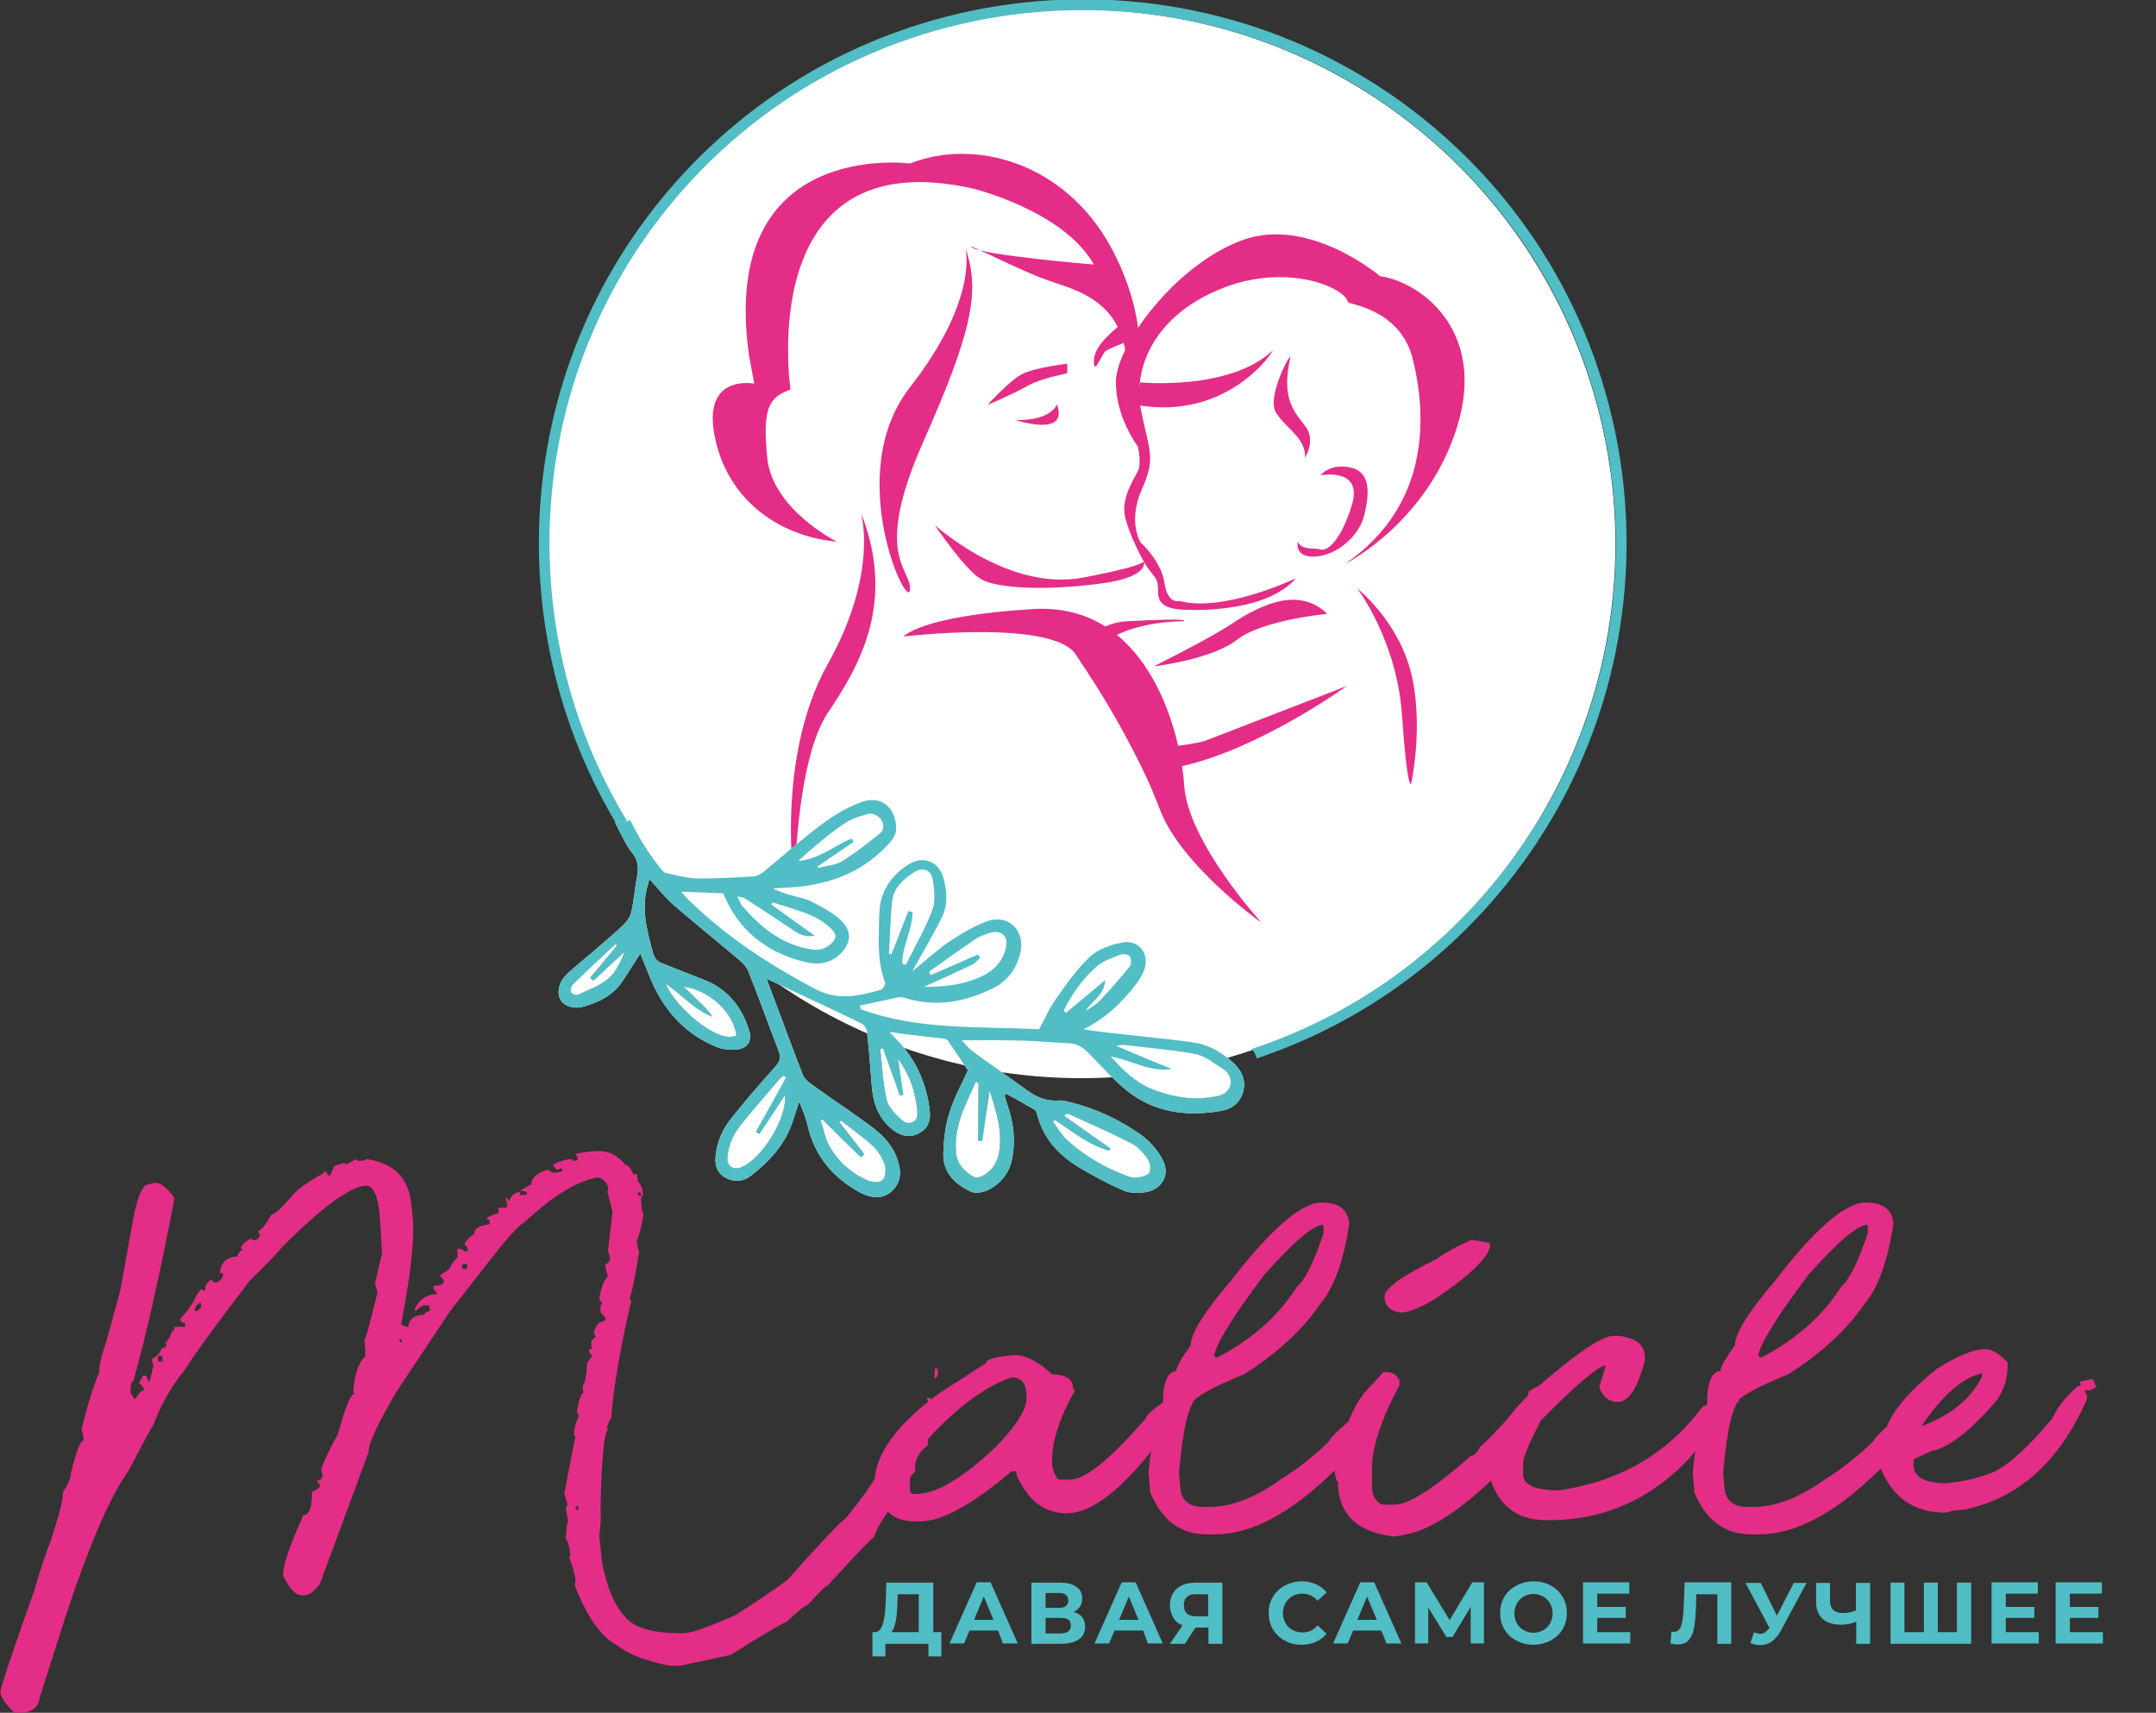 <?xml version="1.0" encoding="UTF-8"?> <svg xmlns="http://www.w3.org/2000/svg" width="666" height="529" viewBox="0 0 666 529" fill="none"><rect x="0" y="0" width="666" height="529" fill="#333333" stroke="none"/> <g clip-path="url(#clip0)"> <path d="M185.1 355.5C188.2 355.5 190.8 356.9 193.1 359.7C194 359.7 194.8 360.7 195.6 362.7H196.8L197 364.8C197.9 365.8 198.4 366.8 198.5 367.8L198.6 369L198 370.2L198.2 373.2C198.3 373.9 198.5 374.4 198.8 374.9C198.3 378.2 197.6 381.1 196.7 383.4V383.8L197.4 386.8C196.1 395 195.1 399.6 194.5 400.9L195 401.8C191.6 416.4 189.5 428.5 188.8 438C188.6 438 188.2 439 187.4 441L187.9 441.7C186.7 441.7 185.9 449.5 185.5 465.2C185.7 469.2 185.5 472.2 185.1 474.2L186 482.7C187.6 490.4 189.8 495.8 192.7 498.9C195.4 502.6 201.1 504.4 209.8 504.4H211.5C213.4 504.4 218.6 502.6 227.1 498.9C234.3 494.3 239.8 490.6 243.4 487.8C253.7 476.2 259.6 470 261.1 469.1C267 462 271.2 455.8 273.7 450.4C275 448.7 276.1 447.8 276.9 447.8L276.4 446.9L276.3 446.5C277 446.5 278.2 445.5 279.9 443.5H280.3V443.1C279.4 443.1 278.9 442.8 278.9 442.2L279.6 441.7H280.1C280.3 441.7 280.5 441.9 280.5 442.2C281 442.2 281.8 441.2 282.9 439.2L284 438.3H286.6L286.5 437.4C285.1 437.4 284.3 437 284.3 436.2L284.2 435.8H287.2C287.3 436.5 287.8 437.3 288.8 438.3C287.3 441.2 286.6 443.9 286.6 446.4C283.7 448.5 282.4 451.2 282.7 454.5C281.7 455.2 280.2 457.7 278.3 462.1C274.3 466.3 271.5 470.6 269.8 475C269.3 475 264.6 479.9 255.6 489.8C255.1 489.8 253 491.8 249.4 495.8C248.7 495.8 246.6 497.5 243 500.9C240.5 502 234.8 505.4 225.8 511.1L210 514.5H207C199.7 513.1 194.2 511 190.5 508.1C185.7 505.6 181.4 499.5 177.6 489.8L177.8 487.7C176.8 483.5 176.1 481.3 175.8 481.3C176 480.7 176.2 480.3 176.2 480.1C175.7 476.9 175.2 475.4 174.8 475.4C174.9 472.2 175.1 470.3 175.5 469.9L174.8 466C175 465.2 175.2 464.8 175.4 464.8L174.3 461.3L177.7 443.8V443.4H177.2C177.4 441.2 177.9 439.2 178.8 437.4L178.2 435.8C178.9 432.1 179.6 430.2 180.2 430.2L180 428.1C180.7 427.4 181.1 425 181.4 420.9L182.9 418.8L182 417.6L181.9 416.7H182.8L182.6 414.6C182.5 414.2 183 413.6 184.1 412.9L183.6 412.2L183.5 411.3C184.2 409.3 185 408.3 185.9 408.3C186.4 408 186.8 407.8 187 407.8V407L185.5 405.3V404.9C185.4 403.4 185.6 402.7 186.1 402.7L185.1 401.1C185.7 397.6 186.6 395.3 187.8 394.2C187.3 392.7 187 391.5 186.9 390.5C188.1 390.2 188.6 389.4 188.4 388.3L187.8 386.2L189.2 374.3C189.1 373.7 188.6 371.7 187.7 368.3L187.9 366.6C187.1 364.7 185.9 363.7 184.3 363.7C178 364.9 170.5 369.6 161.8 377.7C161.1 377.7 158.4 380.5 153.7 386.2L139 405L122.3 430.1C116.5 440.1 113.7 446.2 113.9 448.4L98.8 489.2C97.1 491.5 95.5 492.7 94.1 492.7H93.2C91.3 492.7 89.4 490.7 87.5 486.7V486.2C87.3 483.8 89.3 477.7 93.7 468C95.5 468 96.4 465.6 96.4 460.8C98 460 98.8 459.4 98.8 459.1V458.7L97.8 457.3C98.9 457.3 99.5 456.8 99.7 455.7L99.2 454C99.8 451.8 101.5 448.1 104.4 442.9C106.6 434.7 108.3 430.5 109.5 430.5C109.5 430.3 109.4 430.1 109.1 430.1C109.4 425.2 110.5 421.7 112.2 419.5C112.8 419.5 113 418.5 112.8 416.5L112.6 413.9C113.3 412.5 114.6 407.5 116.6 399.1C116.2 397.9 115.9 396.9 115.9 396.1L118 387.1C117.7 380.7 117.4 376.7 117.3 375.2C116.7 369.2 115.3 366.2 113.1 366.2C108.4 366.3 99.6 372.7 86.9 385.4C86.9 385.7 83.7 389.1 77.2 395.5C67.2 408.5 60.5 417.7 57 423.2C53.1 427.9 49.8 433.6 47.3 440.3C47.1 440.3 44.5 445 39.7 454.3C34.1 462 27.8 476.6 20.6 498.2L12.2 524.5C11.9 527.7 9.3 529.2 4.6 529.2C1.8 526.4 0.3 524.3 0.1 522.8C-1.62795e-05 521.7 3.5 511.2 10.6 491.2C12.5 484.6 14.3 479.4 15.8 475.5C18.4 467.4 19.6 462.6 19.4 461C21.1 458.2 22 456.2 21.9 455C23.5 448.3 24.8 444.9 25.9 444.8L25.3 441.8L25.2 441.4C26.7 435.1 28.5 429.1 30.7 423.6C30.5 422.1 31.3 418.7 33.1 413.4L37.2 398.4L40.4 380.6C42 370.7 43.8 365.8 45.8 365.8L47.9 365.3C49.7 365.3 51.7 366.9 53.9 370C49.8 391.7 45.6 410.6 41.2 426.6C40.6 426.6 40.3 427.8 40.3 430.3C41 431 41.3 431.6 41.3 432H41.8C42.9 430.3 43.8 429.4 44.5 429.4L44.4 428.7L42.9 427C43.6 426.1 44 425.4 44 424.9H45.2L45.8 426.6H46.2L47.4 421.9L46.8 419.8C48.6 418.8 49.7 417.7 49.9 416.4C51 416.4 51.5 415.9 51.4 415C51.2 415 51 414.9 50.9 414.6C51.6 414.6 52.3 413.5 53.1 411.2C53.7 411.2 53.9 410.7 53.8 409.8H57.2L57.1 408.6C56.3 408.6 55.8 408.3 55.7 407.7V407.3C57.9 405.1 59.6 402.6 60.9 399.7L62 398.3H62.4L63.4 398.8C63.2 397.4 63.8 396.2 65.1 395.3L66.5 396.2C67.6 395.9 68.4 395.2 68.9 394.1L68.8 393.2H67.9V392.8C68.5 389.6 70.3 388.1 73.4 388.1C73.3 387.4 73.8 386.7 74.9 386C74.8 385.8 74.7 385.6 74.4 385.6C74.6 384.4 75.7 383.4 77.5 382.6C78.1 382.9 78.5 383.1 78.7 383.1C79.5 382.9 80.1 382.3 80.3 381.4C80 380.8 79.8 380.4 79.7 380.2C80.6 380.1 82 378.4 83.9 375.1C84.8 375.1 86.9 373.2 90.1 369.5C91.8 367.3 95.2 364.9 100.1 362.3L100 361.9H100.9C101 362.7 101.3 363.1 101.9 363.1L103.3 360.1L106.2 359.2C106.5 359.2 106.7 359.4 106.7 359.7C108.6 358.9 109.6 358.3 109.6 358L110.5 358.5H111.7C112.4 358.5 112.9 358.3 113.3 358C121.7 359.2 126.3 363.9 127.1 372.1L127.5 375.8C128.1 382.5 126.9 393.6 123.9 409.1C124.9 409.6 125.6 409.8 126.1 409.8C126.5 407.3 128.1 406.1 130.8 406.1C131.6 405.3 132.3 404.9 132.8 404.9L132.7 404C132.7 403.4 132.4 403.1 131.8 403.1C130.6 403.1 129.6 403.7 128.6 404.8H128.2L128.1 404.3C129.6 401.2 131.9 399.7 135 399.7L134.9 399.2L133.9 398V397.1C136 397.1 137.1 396.7 137.1 395.9V395.4L136.1 394.2L136 393.8C138.2 392.5 139.2 391.6 139.2 391.2C139.1 390.9 139.9 389.9 141.4 388.2L141.2 385.7H142.4L143.8 386.6C144.4 386.6 144.6 386.3 144.5 385.7C144.2 384.9 143.8 384.5 143.5 384.5C143.4 383.7 144.5 382.5 146.6 381C146.4 379.5 148 378.5 151.3 378.1L151.2 376.7H150.5L150.4 376.3C150.4 376 151.6 375.4 154.1 374.6L153.9 373H156C156.6 373 156.8 372.7 156.7 372.1L156.1 370C156.7 370 157 370.4 157.1 371.2C157.9 369.2 159.1 368.2 160.6 368.2L160.7 369.1H161.9C162.5 369.1 162.8 368.8 162.8 368.2C162.3 368 161.6 367.8 160.6 367.8L164.2 365.7C164 364 165.6 362.5 168.9 361.3H169.3L170.7 362.2H171.6L173.7 361.8L173.6 360.9H173.1C172.6 361.1 172.2 361.3 172 361.3L171 360.1L170.9 359.7C173.2 358.5 175.2 358 176.8 358V358.5H177.7C178.3 358.5 178.5 358.2 178.4 357.6V357.1H178L177.9 356.4C180.9 355.7 183.3 355.5 185.1 355.5ZM48.8 418.8L48.9 420.5H50.3L50.1 418.8H48.8ZM60.1 404.4V404.9H60.6C61.7 404.4 62.2 403.9 62.1 403.5L62 402.3C61.3 402.4 60.6 403.1 60.1 404.4ZM123.3 413.7C123.4 414.3 123.7 414.6 124.2 414.6L124.1 413.7H123.3ZM142.7 391.1C142.8 391.7 143.1 392 143.6 392C144.2 392 144.4 391.7 144.3 391.1V390.4H143.4C142.9 390.5 142.6 390.7 142.7 391.1ZM177.7 465.2L177.8 465.7C178 466.2 178.3 466.4 178.7 466.4L178.6 465.2H177.7ZM197 368.2V368.6C197.2 369.2 197.5 369.5 198 369.5L197.9 368.3H197V368.2ZM273 455.5V455.9H273.9V455.5H273ZM286.3 431.7H286.8C287.3 431.8 287.6 432 287.7 432.4C287.8 433 287.5 433.3 287 433.3L286.5 432.4L286.3 431.7ZM288.3 434.2V435.1H287.6C287.6 434.5 287.8 434.2 288.3 434.2ZM288.8 422.7H289.7V423.1C289.9 424.6 289.5 425.5 288.7 425.7V424.8L288.8 422.7Z" fill="#E42D86"></path> <path d="M313.5 418.5C316.8 418.5 320.7 420.5 325 424.5C329.3 424.5 331.5 426 331.5 429C331.8 429 332 429.2 332 429.5C327.3 437.9 325 445.1 325 451V452.5C325.7 455.5 326.5 457 327.5 457H330.5C335.2 457 343 450.7 354 438C354 437.1 356.3 435.1 361 432C361.7 429.6 363 427.8 365 426.5H365.5C365.5 427.4 365.8 428.4 366.5 429.5C364.5 435.3 361.6 440.7 357.6 445.7C346.5 460.2 337.2 467.4 329.5 467.4C322.6 467.4 317.4 463.4 314 455.4V454.4H312.5C300.4 464.7 290.9 469.9 284.1 469.9H282.6C276.1 469.9 272 466.4 270.1 459.4V458.4C270.1 449.3 276.9 439.9 290.6 430L304.6 421C304.5 419.8 307.5 419 313.5 418.5ZM281.1 456.9V460.4C281.2 461.1 281.5 461.4 282.1 461.4H283.1C289.2 461.4 297.3 456.6 307.6 446.9C313.9 440.4 317.1 435.4 317.1 431.9V431.4C317.1 427.4 315.6 425.4 312.6 425.4C304.5 428.1 295.9 434.4 286.7 444.4C283.5 448.8 281.7 453 281.1 456.9Z" fill="#E42D86"></path> <path d="M408.3 371.4C413.6 371.4 416.4 373.6 416.8 377.9C415 389.8 411.9 398.1 407.7 402.9C402.5 410.6 394.7 417.8 384.4 424.4C373.4 428.9 368 432.1 368.2 433.9C366.5 436.8 365.2 443.8 364.2 454.9L364.6 459.4C364.9 463.4 367.3 465.4 371.6 465.4H373.6C380.5 465.4 387.9 462.5 395.8 456.8C401.1 453.5 406 449.6 410.5 445.2C411.1 443.8 414.9 440.2 422 434.5L426.9 427.5C428.3 428 429 428.5 429 429C426.7 438.2 420.9 446.8 411.7 454.7C398.6 467.5 386.4 473.9 375.3 473.9H372.8C364.7 473.9 358.9 469.6 355.3 460.9L354.8 454.9C355.5 446.1 357 439.8 359.4 435.9C359.1 432.2 359.3 429.1 360 426.9C360.7 424.6 361.9 423.5 363.4 423.5C363.3 422.3 364.8 419.7 367.8 415.5C367.9 411.8 372 405.1 380.3 395.5C392.7 379.4 402.1 371.4 408.3 371.4ZM375 418.8L376 419.3C386.7 413.7 395 406.4 400.7 397.3C403 395.5 405.8 390 408.9 380.8L408.8 378.3C405.7 378.3 399.6 383.5 390.5 393.8C380.9 406.5 375.8 414.8 375 418.8Z" fill="#E42D86"></path> <path d="M427.3 423.8H428.3C430.1 423.8 431.5 424.6 432.3 426.3V427.8C426.6 438.4 423.8 447.1 423.8 453.7V459.2C423.8 461.8 424.8 463.6 426.8 464.7H430.8C435.2 464.7 443 459.7 454.3 449.7C455.3 449.7 456.3 448.7 457.3 446.7C457.8 446.7 462.3 442 470.8 432.7C471.3 432.7 471.8 431.7 472.3 429.7C474.3 428.4 475.8 427.7 476.8 427.7H477.3C478 427.8 478.3 428.1 478.3 428.7C475.5 437.6 469.8 446.9 461.3 456.6C451.4 466.1 442.9 471.7 435.8 473.6L430.8 474.6C419.2 473.3 413.3 467.6 413.3 457.6C412.9 457.6 412.6 456.6 412.3 454.6C414.8 441.5 418.5 432.6 423.3 428.2L427.3 423.8ZM454.7 382.9C458.2 383.6 460 383.9 460.2 383.9V385.4C459 389.1 453.5 394.3 443.7 400.9C438.8 403.9 435.1 405.4 432.7 405.4C429.4 405 427.7 403.3 427.7 400.4C427.7 397.9 433 394.1 443.7 388.9C446.4 386.9 450.1 384.9 454.7 382.9Z" fill="#E42D86"></path> <path d="M498.3 412.6H500.2C505.4 413.3 508.1 415.4 508.1 419.1V420.2C505.9 428.8 503.1 433 499.7 433C497 433 495 431.4 494 428.3C495.2 424.6 495.9 422.4 495.9 421.7C493.1 422.4 486.4 428.1 475.9 438.8C472.3 445.9 470.5 450.2 470.5 451.8V455.4C470.5 458.6 474.2 460.3 481.7 460.3C500.6 457.5 515.3 448.8 526 434.4C527.1 434.4 530 432.1 534.9 427.5H536.5L537.2 432.9C536.5 432.9 534.2 435.8 530.3 441.6C529.5 441.6 526.5 444.7 521.3 451C509.6 463.1 495.8 469.2 479.9 469.5H477.5C468.4 469.5 462.5 464.8 459.9 455.3V453.8C459.9 445.9 464.6 437.7 473.9 429.3C486.7 418.1 494.8 412.6 498.3 412.6ZM533.5 432.3C533.5 432.4 533.5 432.4 533.4 432.4L534.5 430.7V430.9H534.6C534.4 430.9 534.1 431.4 533.5 432.3Z" fill="#E42D86"></path> <path d="M576.4 371.4C581.7 371.4 584.5 373.6 584.9 377.9C583.1 389.8 580 398.1 575.8 402.9C570.6 410.6 562.8 417.8 552.5 424.4C541.5 428.9 536.1 432.1 536.3 433.9C534.6 436.8 533.3 443.8 532.3 454.9L532.7 459.4C533 463.4 535.4 465.4 539.7 465.4H541.7C548.6 465.4 556 462.5 563.9 456.8C569.2 453.5 574.1 449.6 578.6 445.2C579.2 443.8 583 440.2 590.1 434.5L595 427.5C596.4 428 597.1 428.5 597.1 429C594.8 438.2 589 446.8 579.8 454.7C566.7 467.5 554.5 473.9 543.4 473.9H540.9C532.8 473.9 527 469.6 523.4 460.9L522.9 454.9C523.6 446.1 525.1 439.8 527.5 435.9C527.2 432.2 527.4 429.1 528.1 426.9C528.8 424.6 530 423.5 531.5 423.5C531.4 422.3 532.9 419.7 535.9 415.5C536 411.8 540.1 405.1 548.4 395.5C560.7 379.4 570.1 371.4 576.4 371.4ZM543.1 418.8L544.1 419.3C554.8 413.7 563.1 406.4 568.8 397.3C571.1 395.5 573.9 390 577 380.8L576.9 378.3C573.8 378.3 567.7 383.5 558.6 393.8C549 406.5 543.8 414.8 543.1 418.8Z" fill="#E42D86"></path> <path d="M613.3 416.7C615.4 416.7 617.7 418.1 620.2 420.9C620.2 425.5 619.1 429.3 616.8 432.5C608.6 442 602 447.2 596.7 448.1L591.1 450.7V452.4C591.1 456.2 594.5 458.1 601.2 458.1C605.8 457.7 610.3 456.7 614.9 455C619.4 453.4 625.8 447.8 633.9 438.2C635.5 434.7 638.1 431.3 641.9 428.1H643.8C643.8 429.3 644.1 430.2 644.7 431V432.1C636.1 451.6 623.4 463 606.4 466.3C604.7 466.3 602.9 466.6 601 467.2C590.7 467.2 583.8 462 580.3 451.7L579.7 444.2H581.8C582.8 438 588.2 430.9 598 423C604.3 418.9 609.4 416.7 613.3 416.7ZM592.6 440.8C602.2 437.5 608.8 432.2 612.3 425.1V424.6C612.2 424.3 612.3 424.1 612.5 424.1C606.4 425.3 600 430.9 593.3 440.8H592.6ZM646.4 425.9L647.6 428.4L645.6 429.4H642.6V426.7L646.4 425.9Z" fill="#E42D86"></path> <path d="M290.8 504.1V511.6H286.8V507.7H273.5V511.6H269.5V504.1H270.3C271.4 504.1 272.2 503.2 272.7 501.6C273.2 500 273.5 497.7 273.6 494.7L273.8 488.8H288.3V504.1H290.8ZM276.7 500.7C276.4 502.2 276 503.3 275.4 504.1H283.8V492.4H277.3L277.2 495.1C277.2 497.3 277 499.2 276.7 500.7Z" fill="#51BDC4"></path> <path d="M308.3 503.6H299.5L297.8 507.6H293.3L301.7 488.7H306L314.4 507.6H309.8L308.3 503.6ZM306.9 500.3L303.9 493.1L300.9 500.3H306.9Z" fill="#51BDC4"></path> <path d="M334.3 499.5C334.9 500.3 335.2 501.2 335.2 502.4C335.2 504.1 334.6 505.4 333.3 506.3C332 507.2 330.2 507.7 327.9 507.7H318.6V488.8H327.4C329.6 488.8 331.3 489.2 332.5 490.1C333.7 490.9 334.3 492.1 334.3 493.7C334.3 494.6 334.1 495.5 333.6 496.2C333.1 496.9 332.5 497.5 331.6 497.9C332.9 498.2 333.7 498.7 334.3 499.5ZM323 496.6H327.1C328.1 496.6 328.8 496.4 329.3 496C329.8 495.6 330 495 330 494.3C330 493.6 329.8 493 329.3 492.6C328.8 492.2 328.1 492 327.2 492H323V496.6ZM330.8 502C330.8 500.4 329.8 499.7 327.7 499.7H323V504.5H327.8C329.8 504.4 330.8 503.6 330.8 502Z" fill="#51BDC4"></path> <path d="M353.1 503.6H344.3L342.6 507.6H338.1L346.5 488.7H350.8L359.2 507.6H354.6L353.1 503.6ZM351.7 500.3L348.7 493.1L345.7 500.3H351.7Z" fill="#51BDC4"></path> <path d="M377.6 488.8V507.7H373.3V502.7H369.3L366 507.7H361.4L365.3 502C364 501.5 363 500.7 362.4 499.6C361.8 498.5 361.4 497.3 361.4 495.8C361.4 494.3 361.7 493.1 362.4 492C363.1 490.9 364 490.1 365.2 489.6C366.4 489 367.9 488.8 369.5 488.8H377.6ZM366.7 493.2C366 493.8 365.7 494.6 365.7 495.8C365.7 496.9 366 497.7 366.6 498.3C367.2 498.9 368.2 499.2 369.4 499.2H373.2V492.4H369.5C368.3 492.3 367.4 492.6 366.7 493.2Z" fill="#51BDC4"></path> <path d="M396.9 506.7C395.3 505.9 394.1 504.7 393.2 503.2C392.3 501.7 391.9 500 391.9 498.2C391.9 496.3 392.3 494.7 393.2 493.2C394.1 491.7 395.3 490.6 396.9 489.7C398.5 488.9 400.2 488.4 402.1 488.4C403.7 488.4 405.2 488.7 406.5 489.3C407.8 489.9 408.9 490.7 409.8 491.8L407 494.4C405.7 492.9 404.1 492.2 402.3 492.2C401.1 492.2 400.1 492.5 399.2 493C398.3 493.5 397.6 494.2 397.1 495.1C396.6 496 396.3 497.1 396.3 498.2C396.3 499.4 396.6 500.4 397.1 501.3C397.6 502.2 398.3 502.9 399.2 503.4C400.1 503.9 401.2 504.2 402.3 504.2C404.2 504.2 405.8 503.5 407 502L409.8 504.6C408.9 505.7 407.8 506.5 406.5 507.1C405.2 507.7 403.7 508 402.1 508C400.1 508 398.4 507.6 396.9 506.7Z" fill="#51BDC4"></path> <path d="M426.7 503.6H418L416.3 507.6H411.8L420.2 488.7H424.5L432.9 507.6H428.3L426.7 503.6ZM425.3 500.3L422.3 493.1L419.3 500.3H425.3Z" fill="#51BDC4"></path> <path d="M454.3 507.6V496.3L448.7 505.6H446.8L441.2 496.5V507.6H437.1V488.7H440.7L447.8 500.4L454.8 488.7H458.4V507.6H454.3Z" fill="#51BDC4"></path> <path d="M468.4 506.7C466.8 505.9 465.6 504.7 464.7 503.2C463.8 501.7 463.4 500.1 463.4 498.2C463.4 496.4 463.8 494.7 464.7 493.2C465.6 491.7 466.8 490.6 468.4 489.7C470 488.9 471.7 488.4 473.7 488.4C475.7 488.4 477.4 488.8 479 489.7C480.6 490.5 481.8 491.7 482.7 493.2C483.6 494.7 484 496.3 484 498.2C484 500.1 483.6 501.7 482.7 503.2C481.8 504.7 480.6 505.8 479 506.7C477.4 507.5 475.7 508 473.7 508C471.7 508 469.9 507.5 468.4 506.7ZM476.7 503.5C477.6 503 478.3 502.3 478.8 501.4C479.3 500.5 479.6 499.4 479.6 498.3C479.6 497.1 479.3 496.1 478.8 495.2C478.3 494.3 477.6 493.6 476.7 493.1C475.8 492.6 474.8 492.3 473.7 492.3C472.6 492.3 471.6 492.6 470.7 493.1C469.8 493.6 469.1 494.3 468.6 495.2C468.1 496.1 467.8 497.2 467.8 498.3C467.8 499.5 468.1 500.5 468.6 501.4C469.1 502.3 469.8 503 470.7 503.5C471.6 504 472.6 504.3 473.7 504.3C474.8 504.3 475.8 504 476.7 503.5Z" fill="#51BDC4"></path> <path d="M503.6 504.1V507.6H489V488.7H503.3V492.2H493.4V496.3H502.2V499.7H493.4V504.1H503.6Z" fill="#51BDC4"></path> <path d="M534.8 488.8V507.7H530.5V492.4H524L523.9 496.3C523.8 499 523.6 501.1 523.3 502.8C523 504.5 522.4 505.7 521.6 506.6C520.8 507.5 519.7 507.9 518.2 507.9C517.6 507.9 516.9 507.8 516 507.6L516.3 503.9C516.5 504 516.8 504 517.1 504C518.1 504 518.9 503.4 519.3 502.2C519.7 501 520 499 520.1 496.4L520.4 488.7H534.8V488.8Z" fill="#51BDC4"></path> <path d="M558.1 488.8L550.1 503.7C549.3 505.1 548.4 506.2 547.3 507C546.2 507.8 545 508.1 543.8 508.1C542.8 508.1 541.8 507.9 540.7 507.5L541.8 504.2C542.6 504.4 543.2 504.6 543.7 504.6C544.2 504.6 544.7 504.5 545.2 504.2C545.6 503.9 546 503.5 546.4 503L546.6 502.8L539.2 488.9H543.9L548.9 499L554.1 488.9H558.1V488.8Z" fill="#51BDC4"></path> <path d="M577.7 488.8V507.7H573.4V500.9C571.8 501.5 570.2 501.8 568.8 501.8C566.3 501.8 564.3 501.2 563 500C561.7 498.8 561 497 561 494.8V488.9H565.3V494.3C565.3 495.6 565.6 496.6 566.3 497.2C567 497.9 568 498.2 569.3 498.2C570.7 498.2 572.1 497.9 573.3 497.4V488.9H577.7V488.8Z" fill="#51BDC4"></path> <path d="M608.9 488.8V507.7H584V488.8H588.3V504.1H594.3V488.8H598.6V504.1H604.5V488.8H608.9Z" fill="#51BDC4"></path> <path d="M629.8 504.1V507.6H615.2V488.7H629.5V492.2H619.6V496.3H628.4V499.7H619.6V504.1H629.8Z" fill="#51BDC4"></path> <path d="M649.6 504.1V507.6H635V488.7H649.3V492.2H639.4V496.3H648.2V499.7H639.4V504.1H649.6Z" fill="#51BDC4"></path> <circle cx="334" cy="168" r="165" fill="white"></circle> <path d="M415.6 174.1C415.6 174.1 441.1 161.4 450.2 131.5C459.3 101.6 438.3 86.9 426.3 85.3C426.3 85.3 404.4 66.6 383.7 74.2C363 81.8 344.7 106.8 344.7 118C344.7 129.1 351.5 137.9 351.5 137.9C351.5 137.9 352.7 143.1 351.5 145.5C350.3 147.9 346.3 153.9 347.5 159.4C348.7 165 353.1 173.5 354.9 175.9C356.7 178.3 357.7 178.7 357.7 181.9C357.7 185.1 358.1 187.9 365.3 188.3C372.5 188.7 392 188.3 400.3 178.6C400.3 178.6 378 189.3 364.3 185.6C364.3 185.6 360.7 186.8 359.7 180C358.7 173.2 352.3 167.5 352.3 167.5C352.3 167.5 348.3 161.1 352.7 151.2C357.1 141.3 355.1 139.7 352.5 126.9C349.9 114.1 356.1 98.1 376.4 89.5C396.7 80.9 415.2 88.5 416.4 93.3C416.6 94.1 432.7 95.3 436.5 111.2C440.3 126.9 442.7 155.4 415.6 174.1Z" fill="#E42D86"></path> <path d="M398.6 110.4C399.1 108.1 390.9 122.7 394.3 127.7C397.7 132.7 403.5 135.5 403.1 141.4C403.1 141.4 406.7 136 403.1 131.5C399.5 126.9 395.8 122.7 398.6 110.4Z" fill="#E42D86"></path> <path d="M393.1 108.3C394.2 107.2 380 130.4 350.7 125L352.2 118.1C352.2 118.1 379.7 120.8 393.1 108.3Z" fill="#E42D86"></path> <path d="M298.2 76.6C298.2 76.6 302.6 92.1 281.1 119.6C259.6 147.1 281.8 192 281.1 181.3C280.7 175.3 270.1 170.6 285.1 136.7C300.1 102.8 303 90.1 298.2 76.6Z" fill="#E42D86"></path> <path d="M258.5 167.3C258.5 167.3 238.6 157.4 237 141.4C235.4 125.4 237.8 122.7 244.2 120.3C244.2 120.3 232.5 43.1 300.4 58.2C300.4 58.2 328.5 65 337.9 81.7C337.9 81.7 304.1 78.9 300.4 76.5C296.7 74.1 313.8 82.9 322.1 86C330.5 89.2 344.5 91.4 347.6 108.1C350.7 124.8 357.5 102.7 343.2 76.4C328.9 50.1 301 42.6 281.1 50.5C281.1 50.5 221.8 42.5 231.4 109.9L233 118.5C233 118.5 217.1 115.3 220.7 134.4C224.3 153.5 239.6 165.5 258.5 167.3Z" fill="#E42D86"></path> <path d="M266 158.5C265.6 157.4 272 176 255.7 205.1C239.4 234.2 245.4 273.9 245.4 273.9C245.4 273.9 245.8 234.9 255.7 220.2C265.6 205.5 276.8 186 266 158.5Z" fill="#E42D86"></path> <path d="M389.7 285C388.9 284.5 364.6 266.9 358.3 250C356.8 246.1 355.1 242 353.1 237.9C351.8 235.2 350.4 232.4 349 229.8C344.4 221 339.3 212.7 335 206.2C334.1 204.8 333.2 203.5 332.4 202.2C332.3 202.1 332.2 202 332.1 201.8C323.8 191.2 279.1 196.6 279.1 196.6C279.1 196.6 284.3 190.2 319.3 188.1C328.1 187.6 335.4 189.7 341.3 193.4C342.6 194.2 343.8 195 344.9 196C355.5 204.6 361.2 218.5 363.9 230.2C364.4 232.4 364.8 234.5 365.1 236.5C365.5 238.8 365.7 240.9 365.8 242.7C367.1 260.1 389.1 284.3 389.7 285Z" fill="#E42D86"></path> <path d="M288.7 162.1C288.7 162.1 311.3 182.8 334.5 178.4C357.7 174 353.2 172.8 353.2 172.8C353.2 172.8 356.4 178.2 339.5 180.3C322.6 182.5 307.9 181.7 303.1 178.9C298.2 176.2 288.7 162.1 288.7 162.1Z" fill="#E42D86"></path> <path d="M407.9 146.8C407.9 146.8 421.2 144.2 417.6 156C414 167.7 409.6 170.4 407.9 169.7C406.1 169.1 402.1 170.1 400.9 167.3C400.9 167.3 399.7 172.3 406.3 171.9C412.9 171.5 419.8 165.7 421.4 159.2C423 152.7 423.6 145.8 417.2 144.4C410.8 143 407.9 146.8 407.9 146.8Z" fill="#E42D86"></path> <path d="M410 189.6C410 189.6 390.1 191.4 382.1 197.6C374.1 203.8 356.4 205.8 356.4 205.8C356.4 205.8 372.5 197.8 379.5 193.3C386.6 188.6 400.3 180 410 189.6Z" fill="#E42D86"></path> <path d="M419.2 181.7C419.2 181.7 431.5 197.6 433.1 221C434.7 244.5 435.9 242.1 435.9 242.1C435.9 242.1 439.9 224.2 435.9 207.9C431.9 191.6 419.2 181.7 419.2 181.7Z" fill="#E42D86"></path> <path d="M345 196.1C340.6 198.2 336.8 201.4 335.1 206.3C334.2 204.9 333.3 203.6 332.5 202.3C332.4 202.2 332.3 202.1 332.2 201.9C334.4 198.3 337.5 195.2 341.4 193.5C343.4 192.6 345.6 192 348 191.9C369.5 190.7 365.5 191.9 365.5 191.9C365.5 191.9 354 191.7 345 196.1Z" fill="#E42D86"></path> <path d="M416 211.9C416 211.9 389.1 231.3 365.2 236.6C361.1 237.5 357 238 353.2 237.9C351.9 235.2 350.5 232.4 349.1 229.8C354.2 231 359.7 230.8 364 230.3C368.7 229.8 372 228.9 372 228.9L416 211.9Z" fill="#E42D86"></path> <path d="M329.7 115.2C329.1 115.6 321.9 116.6 317 119.4C312 122.2 305.1 125 305.1 125C305.1 125 312.3 117 316.2 115.3C320.2 113.5 329.7 112.3 329.7 112.3V115.2Z" fill="#E42D86"></path> <path d="M326.5 124.9C326.5 124.9 324.7 130.1 313.6 129.7C313.6 129.7 330.3 135.3 326.5 124.9Z" fill="#E42D86"></path> <path d="M346.6 99.9C345.4 100.9 339.6 105.2 338.2 109.6C338 110.2 337.9 110.9 337.9 111.5C337.9 116.5 340.3 109.2 341.7 108.3C343.1 107.5 347.1 105.9 347.1 105.9L346.6 99.9Z" fill="#E42D86"></path> <path d="M198.7 261.3C156.8 200.4 159.9 116.4 211 58.6C271.2 -9.4 375.6 -15.8 443.6 44.5C511.6 104.8 518.1 209 457.8 277C437.9 299.5 413.2 315.2 386.6 324C387.4 324.8 388 325.8 388.2 326.9C415.1 317.9 440.1 301.9 460.3 279.1C521.7 209.7 515.3 103.3 445.9 41.9C376.5 -19.5 270 -13 208.6 56.4C156.7 115 153.3 200.1 195.3 262.1C196.3 261.6 197.5 261.3 198.7 261.3Z" fill="#51BDC4"></path> <path d="M223.7 363.5C226.5 365.2 229.4 365.1 232 363.1C236.9 359.3 241.2 354.9 243.8 349.1C245 346.4 245.7 343.6 246.9 340.2C247.9 342.9 248.9 345 249.4 347.3C251.5 356.7 257 363.5 265.3 368.1C269.7 370.5 273.1 370.2 275.7 367.7C277.6 365.8 278.3 363.6 277.9 360.9C276.9 354.5 272.8 350.5 267.9 347C262.1 342.8 256.2 338.9 250.4 334.7C249.4 334 248.4 333 248 332C244.2 322.2 240.6 312.3 236.8 302.3C237.4 302.6 238.1 302.9 238.8 303.2C247.8 307.4 256.9 311.6 265.9 316C266.8 316.4 267.7 317.6 267.8 318.5C268.4 323.7 268.8 329 269.2 334.2C269.5 339.5 270.7 344.4 274.9 348.2C277.8 350.8 280.7 351.6 283.7 350.1C286.6 348.6 287.7 346.4 287.1 342.2C286 334.2 282.8 327.2 277.2 321.3C276.5 320.6 275.9 319.9 274.8 318.7C277.3 319.1 279.2 319.4 281.1 319.6C284.4 320 287.7 320.3 290.9 320.7C291.6 320.8 292.5 320.9 292.8 321.4C294.9 324.4 296.9 327.5 299 330.6C297.2 334.6 294.7 339 293.3 343.7C292 347.7 291.5 352.1 291.4 356.3C291.2 362.1 295 365.7 299.8 368C301.2 368.7 303.6 368.3 305.1 367.6C309.4 365.5 312.1 361.9 312.8 357C313.6 352.1 313.1 347.2 311.6 342.5C311.2 341.1 310.7 339.8 310.3 338.4C310.5 338.2 310.6 338 310.8 337.8C313.8 339.4 316.8 341.1 319.7 342.8C320 343 320.2 343.5 320.3 343.9C322.1 351.3 326.8 356.6 333.1 360.4C337.5 363.1 342.1 365.5 346.8 367.6C348.7 368.5 351.2 368.5 353.3 368.3C358.6 367.8 361.7 363 359.2 358.3C357.6 355.1 354.8 352.1 351.9 350.1C345.5 345.7 338.5 342.4 330.8 340.5C329.6 340.2 328.3 339.8 327.1 339.9C323.3 340.2 320.2 338.9 317.2 336.7C311.6 332.6 305.9 328.7 300.3 324.6C299.3 323.9 298.5 322.7 297.1 321.3C303.8 321.3 309.7 321.2 315.7 321.4C320.5 321.5 325.3 322 330.1 322.2C332.8 322.3 334.7 323.6 336.5 325.5C340.4 329.4 344 333.6 348.3 337C356.8 343.7 366.8 344.9 377.2 343.1C380.7 342.5 383.3 340.4 384.1 336.8C384.9 333.2 383.3 330.3 380.7 328C377.3 325 373.4 322.7 368.9 322C362.6 321.1 356.3 320.5 350.1 319.8C345 319.2 339.9 318.8 334.7 317.9C341.2 314.7 346.2 310.1 350.5 304.5C351.6 303.1 352.6 301.6 353.3 300C355.4 294.9 352 290.1 346.6 291.1C343.1 291.8 339.3 293.1 336.8 295.4C332.8 299.1 329.6 303.7 326.4 308.2C324.3 311.1 322.8 314.5 321 317.9C302.5 316.9 283.7 318.3 265.9 311.7C265.8 311.3 265.7 310.9 265.6 310.6C269.6 309.7 273.6 308.9 277.6 308C278.1 307.9 278.7 308 279.2 308.1C288.7 311.2 297.7 309.6 306.4 305.4C311.1 303.2 314 299.3 315.2 294.3C316.8 287.5 311.5 282.2 305 284.5C300.9 286 297 288.3 293.3 290.8C289.4 293.4 285.9 296.7 281.8 300C285.1 294.1 288.3 288.7 291 283.2C292.9 279.5 292.5 275.3 291.5 271.4C290.2 266.1 285.2 264.1 280.6 267C275 270.6 271.7 275.8 271.6 282.5C271.5 289.5 270.8 296.6 273.4 303.4C273.6 304 272.7 305.5 272.1 305.7C265.3 307.6 258.8 309.2 251.7 305.4C237.4 297.8 224 289.1 212.5 277.7C211.8 277 211.2 276.3 210.4 275.4C215 275.6 219.3 275.7 223.4 275.9C227.9 286.9 236.1 293.7 247.4 296.8C251.3 297.9 255.2 298.2 258.8 295.3C262.7 292.1 263.6 287.9 259.9 284.4C257.3 281.9 254 280.2 250.8 278.5C248.9 277.5 246.7 277.2 244.7 276.6C242.7 276 240.8 275.5 238.8 274.4C240 274.3 241.2 274.2 242.3 274.2C254.3 273.7 265.1 270.4 273.7 261.5C275.5 259.7 277.1 257.8 276.8 255C276.3 248.9 271.7 245.5 265.9 247.8C261.7 249.4 257.7 251.7 254.1 254.4C247.8 259.1 241.8 264.4 235.7 269.4C234.9 270 233.8 270.6 232.9 270.7C227 271 221.1 271.4 215.3 271.3C212.1 271.2 208.8 270.3 205.6 269.6C205 269.5 204.4 268.6 203.9 268C200.2 263.4 197.2 258.5 194.7 253.3C193.4 253.9 191.8 254.1 190.4 253.7C190.3 253.8 190.1 253.9 190 254C190.7 255.5 191.5 257 192.3 258.5C193.1 260.2 194 261.9 195.2 263.3C197.3 265.8 197.3 268.4 196.7 271.3C196 274.9 195.8 278.6 194.9 282.1C194.5 283.7 193 285.3 191.7 286.5C186.5 291.2 181.1 295.7 175.7 300.3C175.4 300.6 175.1 300.9 174.8 301.2C172.7 303.4 172 306.3 173 308.5C173.9 310.5 176.8 311.7 179.8 311C184.7 309.7 189.2 307.6 192.2 303.2C194 300.4 195.8 297.6 197.8 294.5C199.2 297.8 200.3 300.9 201.7 304C205.8 312.9 212.1 319.5 221.2 323.3C222.9 324 225 324.3 226.9 324.2C230.8 324.1 232.6 321.6 231.3 317.9C228.9 310.6 224.4 305.1 216.9 302.4C212.7 300.8 208.6 299.1 204.5 297.5C202.9 296.9 202.2 296 201.7 294.3C199.8 287.3 197.9 280.3 200.2 273C200.3 272.6 200.4 272.2 200.6 271.5C203.3 274.4 205.5 277.3 208.2 279.6C214.9 285.4 221.9 291 228.7 296.8C229.8 297.7 230.8 299 231.3 300.3C234.5 308.4 237.5 316.7 240.6 324.8C241.3 326.7 240.9 327.8 239.6 329.3C234.9 334.6 230.3 339.9 225.9 345.4C223.3 348.6 221.6 352.4 221.1 356.6C220.8 359.3 221.1 361.8 223.7 363.5ZM283.4 344C283.6 346.4 280.7 347.8 278.8 346.1C276.8 344.4 274.5 342.1 273.9 339.7C272.7 334.6 272.5 329.2 271.9 324C272.2 323.9 272.5 323.9 272.8 323.8C274.5 328.7 276.3 333.5 278 338.4C278.3 338.3 278.6 338.2 279 338.2C278.5 334.6 278 331 277.4 327C281.3 332.3 283 337.9 283.4 344ZM308.6 356.1C308 359.3 306.3 361.7 303.5 363.2C302.8 363.6 301.4 363.9 300.8 363.5C297.9 361.8 295.6 359.6 295.3 355.8C294.9 351 296.1 346.4 297.9 342C299 339.4 300.199 336.801 301.399 334.201L301.4 334.2C301.7 334.3 302 334.4 302.3 334.5C302.2 340.4 302.2 346.4 302.1 352.3C302.5 352.3 303 352.3 303.4 352.3C304.1 347.3 304.9 342.3 305.7 336.9C305.718 336.956 305.736 337.012 305.754 337.068C307.834 343.505 309.79 349.557 308.6 356.1ZM328.6 312.1C331.2 306.9 334.5 302.2 338.9 298.4C340.9 296.7 343.7 295.8 346.2 294.8C347 294.5 348.7 294.8 349 295.4C349.5 296.2 349.5 297.9 348.9 298.6C346 302.2 342.9 305.7 339.8 309C338.6 310.3 336.9 311.2 335.4 312.2C337.4 309 341.2 307.3 341.4 302.7C337.4 306.1 333.4 309.4 329.3 312.8C329 312.6 328.8 312.4 328.6 312.1ZM343.1 326.3C349.5 327.4 355.2 331.2 362 330.2C356.4 327.9 350.9 325.6 344.8 323C345.9 322.9 346.4 322.7 346.9 322.7C354.3 323.6 361.8 324.2 369.1 325.5C372.1 326.1 374.8 328.2 377.5 329.9C379.3 331 380.6 332.8 380.1 335.1C379.5 337.6 377.5 338.3 375.3 338.7C368.4 340 361.7 338.8 355.4 336.2C350.5 334.2 346.7 330.2 343.1 326.3ZM325.9 345.9C331.3 349.5 336.3 353.6 342.6 355.4C342.7 355.2 342.9 355 343 354.7C338.3 351.4 333.5 348 328.8 344.7C328.9 344.5 329 344.2 329.2 344C329.7 344.1 330.3 344 330.7 344.3C337 347.2 343.4 350 349.5 353.1C351.5 354.1 353.1 356 354.5 357.9C355.3 359 355.6 360.9 355.1 362.1C354.7 363 352.8 363.5 351.5 363.7C350.4 363.9 349.2 363.6 348.1 363.2C341.2 360.6 334.9 357 329.4 351.9C327.8 350.4 326.7 348.3 325.3 346.5C325.6 346.2 325.7 346 325.9 345.9ZM275.6 278.2C276.1 274.2 279 271.6 282.2 269.5C285 267.6 287.7 268.6 288.2 271.9C288.6 274.9 289 278.4 288 281.1C285.8 286.9 282.6 292.4 279.8 298C279.4 297.9 279.1 297.7 278.7 297.6C278.7 292.1 281.9 287.1 281.9 281.7L281.899 281.7C281.499 281.6 281.099 281.5 280.6 281.4C278.9 285.8 277.1 290.2 275.4 294.7C275.1 294.7 274.9 294.6 274.6 294.6C275 289.1 275 283.6 275.6 278.2ZM300.4 297.9C301.3 297.5 302 296.5 302.8 295.8C302.6 295.5 302.3 295.1 302.1 294.8C297.2 296.9 292.3 299.1 287.5 301.2C287.3 300.8 287.1 300.5 287 300.1C291.8 296.7 296.5 293.3 301.4 290C302.7 289.1 304.3 288.6 305.8 288.1C309.5 287.1 311.6 289.2 310.7 292.9C309.8 296.5 307.7 299.1 304.5 300.9C298.6 304.1 292.2 304.8 285.4 304.8C290.6 302.4 295.5 300.3 300.4 297.9ZM260.9 254.3C263.1 252.8 265.9 252 268.5 251.3C269.5 251.1 271.3 252 272 252.9C273.1 254.3 273.3 256.3 271.7 257.5C267.9 260.5 264.1 263.6 259.9 266.1C257.9 267.3 255.1 267.4 252.7 268.1C252.7 267.9 252.6 267.8 252.6 267.6C256.3 265.1 260 262.5 263.7 260C263.5 259.7 263.2 259.3 263 259C257.6 261.3 252.9 265.4 246.6 265.9C251.2 261.7 255.9 257.7 260.9 254.3ZM229.5 280.1C228.7 279.2 228.3 278 227.8 276.9C229.1 277 229.9 277.3 230.6 277.8C235.6 281 240.6 284.3 245.5 287.6C247.3 288.8 249.1 289.5 251.7 289C246.9 285.6 242.6 282.5 238.3 279.4C238.4 279.2 238.6 278.9 238.7 278.7C242.7 280 246.7 281.1 250.5 282.7C252.7 283.6 254.9 285.1 256.7 286.8C258.8 288.7 258.3 290.3 256.1 292C254 293.6 251.8 293.5 249.5 293C241.1 291.4 234.9 286.2 229.5 280.1ZM188.1 302.1C185.4 304.4 181.9 305.7 178.6 307.2C178.1 307.5 176.6 307 176.4 306.5C176.1 305.9 176.4 304.6 176.9 304.1C181.158 299.939 185.415 295.965 189.764 291.907C189.909 291.771 190.054 291.636 190.2 291.5C190.3 291.7 190.5 291.9 190.6 292C187.9 295.3 185.1 298.7 182.3 302C182.6 302.3 182.9 302.6 183.3 302.9C186.5 299.9 189.8 296.9 193 293.9C191.7 297 190.4 300.1 188.1 302.1ZM227.5 319.8C221.9 322.7 208.4 310.9 205.7 303.9C210.6 307.1 214.4 311.9 220.1 314C218.9 312.2 217.4 310.7 215.9 309.3C214.4 307.8 212.9 306.4 211.1 304.7C219.2 305.8 226.5 312.7 227.5 319.8ZM259.3 346.6C259.5 346.4 259.6 346.3 259.8 346.1C263.1 348.7 266.5 351.1 269.6 353.9C271.2 355.4 272.5 357.5 273.3 359.7C273.8 361.1 273.6 363.6 272.6 364.5C271.7 365.3 269.2 365.2 267.8 364.5C263.1 362.4 259.2 359 256.5 354.5C255 352 254.4 348.9 253.5 346C253.7 345.9 253.9 345.8 254.1 345.8C257.905 349.605 261.711 353.315 265.609 357.116C265.706 357.211 265.803 357.305 265.9 357.4C266.3 357.1 266.6 356.8 267 356.5C264.4 353.1 261.8 349.8 259.3 346.6ZM224.7 357.5C225 353.5 226.6 350.1 229.1 347.1C232.8 342.5 236.8 338 240.6 333.5C241 333 241.6 332.6 242.1 332.2C242.4 332.4 242.6 332.5 242.9 332.7C239.8 338.3 236.7 344 233.5 349.6C233.9 349.8 234.2 350 234.6 350.2C237.2 346.3 239.8 342.3 242.5 338.2C243.2 345.3 235.3 358.1 228.8 360.6C226.5 361.5 224.5 360.1 224.7 357.5Z" fill="white"></path> <path d="M224.7 357.5C225 353.5 226.6 350.1 229.1 347.1C232.8 342.5 236.8 338 240.6 333.5C241 333 241.6 332.6 242.1 332.2C242.4 332.4 242.6 332.5 242.9 332.7C239.8 338.3 236.7 344 233.5 349.6C233.9 349.8 234.2 350 234.6 350.2C237.2 346.3 239.8 342.3 242.5 338.2C243.2 345.3 235.3 358.1 228.8 360.6C226.5 361.5 224.5 360.1 224.7 357.5Z" fill="white"></path> <path d="M259.3 346.6L259.8 346.1C263.1 348.7 266.5 351.1 269.6 353.9C271.2 355.4 272.5 357.5 273.3 359.7C273.8 361.1 273.6 363.6 272.6 364.5C271.7 365.3 269.2 365.2 267.8 364.5C263.1 362.4 259.2 359 256.5 354.5C255 352 254.4 348.9 253.5 346C253.7 345.9 253.9 345.8 254.1 345.8C257.905 349.605 261.711 353.315 265.609 357.116L265.9 357.4C266.3 357.1 266.6 356.8 267 356.5C264.4 353.1 261.8 349.8 259.3 346.6Z" fill="white"></path> <path d="M283.4 344C283.6 346.4 280.7 347.8 278.8 346.1C276.8 344.4 274.5 342.1 273.9 339.7C272.7 334.6 272.5 329.2 271.9 324C272.2 323.9 272.5 323.9 272.8 323.8C274.5 328.7 276.3 333.5 278 338.4C278.3 338.3 278.6 338.2 279 338.2C278.5 334.6 278 331 277.4 327C281.3 332.3 283 337.9 283.4 344Z" fill="white"></path> <path d="M308.6 356.1C308 359.3 306.3 361.7 303.5 363.2C302.8 363.6 301.4 363.9 300.8 363.5C297.9 361.8 295.6 359.6 295.3 355.8C294.9 351 296.1 346.4 297.9 342C299 339.4 300.199 336.801 301.399 334.201L301.4 334.2L302.3 334.5C302.2 340.4 302.2 346.4 302.1 352.3H303.4C304.1 347.3 304.9 342.3 305.7 336.9L305.754 337.068C307.834 343.505 309.79 349.557 308.6 356.1Z" fill="white"></path> <path d="M325.9 345.9C331.3 349.5 336.3 353.6 342.6 355.4C342.7 355.2 342.9 355 343 354.7C338.3 351.4 333.5 348 328.8 344.7C328.9 344.5 329 344.2 329.2 344C329.7 344.1 330.3 344 330.7 344.3C337 347.2 343.4 350 349.5 353.1C351.5 354.1 353.1 356 354.5 357.9C355.3 359 355.6 360.9 355.1 362.1C354.7 363 352.8 363.5 351.5 363.7C350.4 363.9 349.2 363.6 348.1 363.2C341.2 360.6 334.9 357 329.4 351.9C327.8 350.4 326.7 348.3 325.3 346.5C325.6 346.2 325.7 346 325.9 345.9Z" fill="white"></path> <path d="M343.1 326.3C349.5 327.4 355.2 331.2 362 330.2C356.4 327.9 350.9 325.6 344.8 323C345.9 322.9 346.4 322.7 346.9 322.7C354.3 323.6 361.8 324.2 369.1 325.5C372.1 326.1 374.8 328.2 377.5 329.9C379.3 331 380.6 332.8 380.1 335.1C379.5 337.6 377.5 338.3 375.3 338.7C368.4 340 361.7 338.8 355.4 336.2C350.5 334.2 346.7 330.2 343.1 326.3Z" fill="white"></path> <path d="M328.6 312.1C331.2 306.9 334.5 302.2 338.9 298.4C340.9 296.7 343.7 295.8 346.2 294.8C347 294.5 348.7 294.8 349 295.4C349.5 296.2 349.5 297.9 348.9 298.6C346 302.2 342.9 305.7 339.8 309C338.6 310.3 336.9 311.2 335.4 312.2C337.4 309 341.2 307.3 341.4 302.7C337.4 306.1 333.4 309.4 329.3 312.8C329 312.6 328.8 312.4 328.6 312.1Z" fill="white"></path> <path d="M300.4 297.9C301.3 297.5 302 296.5 302.8 295.8C302.6 295.5 302.3 295.1 302.1 294.8C297.2 296.9 292.3 299.1 287.5 301.2C287.3 300.8 287.1 300.5 287 300.1C291.8 296.7 296.5 293.3 301.4 290C302.7 289.1 304.3 288.6 305.8 288.1C309.5 287.1 311.6 289.2 310.7 292.9C309.8 296.5 307.7 299.1 304.5 300.9C298.6 304.1 292.2 304.8 285.4 304.8C290.6 302.4 295.5 300.3 300.4 297.9Z" fill="white"></path> <path d="M275.6 278.2C276.1 274.2 279 271.6 282.2 269.5C285 267.6 287.7 268.6 288.2 271.9C288.6 274.9 289 278.4 288 281.1C285.8 286.9 282.6 292.4 279.8 298C279.4 297.9 279.1 297.7 278.7 297.6C278.7 292.1 281.9 287.1 281.9 281.7L281.899 281.7C281.499 281.6 281.099 281.5 280.6 281.4C278.9 285.8 277.1 290.2 275.4 294.7C275.1 294.7 274.9 294.6 274.6 294.6C275 289.1 275 283.6 275.6 278.2Z" fill="white"></path> <path d="M229.5 280.1C228.7 279.2 228.3 278 227.8 276.9C229.1 277 229.9 277.3 230.6 277.8C235.6 281 240.6 284.3 245.5 287.6C247.3 288.8 249.1 289.5 251.7 289C246.9 285.6 242.6 282.5 238.3 279.4C238.4 279.2 238.6 278.9 238.7 278.7C242.7 280 246.7 281.1 250.5 282.7C252.7 283.6 254.9 285.1 256.7 286.8C258.8 288.7 258.3 290.3 256.1 292C254 293.6 251.8 293.5 249.5 293C241.1 291.4 234.9 286.2 229.5 280.1Z" fill="white"></path> <path d="M260.9 254.3C263.1 252.8 265.9 252 268.5 251.3C269.5 251.1 271.3 252 272 252.9C273.1 254.3 273.3 256.3 271.7 257.5C267.9 260.5 264.1 263.6 259.9 266.1C257.9 267.3 255.1 267.4 252.7 268.1C252.7 267.9 252.6 267.8 252.6 267.6C256.3 265.1 260 262.5 263.7 260C263.5 259.7 263.2 259.3 263 259C257.6 261.3 252.9 265.4 246.6 265.9C251.2 261.7 255.9 257.7 260.9 254.3Z" fill="white"></path> <path d="M227.5 319.8C221.9 322.7 208.4 310.9 205.7 303.9C210.6 307.1 214.4 311.9 220.1 314C218.9 312.2 217.4 310.7 215.9 309.3C214.4 307.8 212.9 306.4 211.1 304.7C219.2 305.8 226.5 312.7 227.5 319.8Z" fill="white"></path> <path d="M188.1 302.1C185.4 304.4 181.9 305.7 178.6 307.2C178.1 307.5 176.6 307 176.4 306.5C176.1 305.9 176.4 304.6 176.9 304.1C181.158 299.939 185.415 295.965 189.764 291.907L190.2 291.5C190.3 291.7 190.5 291.9 190.6 292C187.9 295.3 185.1 298.7 182.3 302C182.6 302.3 182.9 302.6 183.3 302.9C186.5 299.9 189.8 296.9 193 293.9C191.7 297 190.4 300.1 188.1 302.1Z" fill="white"></path> <path d="M223.7 363.5C226.5 365.2 229.4 365.1 232 363.1C236.9 359.3 241.2 354.9 243.8 349.1C245 346.4 245.7 343.6 246.9 340.2C247.9 342.9 248.9 345 249.4 347.3C251.5 356.7 257 363.5 265.3 368.1C269.7 370.5 273.1 370.2 275.7 367.7C277.6 365.8 278.3 363.6 277.9 360.9C276.9 354.5 272.8 350.5 267.9 347C262.1 342.8 256.2 338.9 250.4 334.7C249.4 334 248.4 333 248 332C244.2 322.2 240.6 312.3 236.8 302.3C237.4 302.6 238.1 302.9 238.8 303.2C247.8 307.4 256.9 311.6 265.9 316C266.8 316.4 267.7 317.6 267.8 318.5C268.4 323.7 268.8 329 269.2 334.2C269.5 339.5 270.7 344.4 274.9 348.2C277.8 350.8 280.7 351.6 283.7 350.1C286.6 348.6 287.7 346.4 287.1 342.2C286 334.2 282.8 327.2 277.2 321.3C276.5 320.6 275.9 319.9 274.8 318.7C277.3 319.1 279.2 319.4 281.1 319.6C284.4 320 287.7 320.3 290.9 320.7C291.6 320.8 292.5 320.9 292.8 321.4C294.9 324.4 296.9 327.5 299 330.6C297.2 334.6 294.7 339 293.3 343.7C292 347.7 291.5 352.1 291.4 356.3C291.2 362.1 295 365.7 299.8 368C301.2 368.7 303.6 368.3 305.1 367.6C309.4 365.5 312.1 361.9 312.8 357C313.6 352.1 313.1 347.2 311.6 342.5C311.2 341.1 310.7 339.8 310.3 338.4C310.5 338.2 310.6 338 310.8 337.8C313.8 339.4 316.8 341.1 319.7 342.8C320 343 320.2 343.5 320.3 343.9C322.1 351.3 326.8 356.6 333.1 360.4C337.5 363.1 342.1 365.5 346.8 367.6C348.7 368.5 351.2 368.5 353.3 368.3C358.6 367.8 361.7 363 359.2 358.3C357.6 355.1 354.8 352.1 351.9 350.1C345.5 345.7 338.5 342.4 330.8 340.5C329.6 340.2 328.3 339.8 327.1 339.9C323.3 340.2 320.2 338.9 317.2 336.7C311.6 332.6 305.9 328.7 300.3 324.6C299.3 323.9 298.5 322.7 297.1 321.3C303.8 321.3 309.7 321.2 315.7 321.4C320.5 321.5 325.3 322 330.1 322.2C332.8 322.3 334.7 323.6 336.5 325.5C340.4 329.4 344 333.6 348.3 337C356.8 343.7 366.8 344.9 377.2 343.1C380.7 342.5 383.3 340.4 384.1 336.8C384.9 333.2 383.3 330.3 380.7 328C377.3 325 373.4 322.7 368.9 322C362.6 321.1 356.3 320.5 350.1 319.8C345 319.2 339.9 318.8 334.7 317.9C341.2 314.7 346.2 310.1 350.5 304.5C351.6 303.1 352.6 301.6 353.3 300C355.4 294.9 352 290.1 346.6 291.1C343.1 291.8 339.3 293.1 336.8 295.4C332.8 299.1 329.6 303.7 326.4 308.2C324.3 311.1 322.8 314.5 321 317.9C302.5 316.9 283.7 318.3 265.9 311.7C265.8 311.3 265.7 310.9 265.6 310.6C269.6 309.7 273.6 308.9 277.6 308C278.1 307.9 278.7 308 279.2 308.1C288.7 311.2 297.7 309.6 306.4 305.4C311.1 303.2 314 299.3 315.2 294.3C316.8 287.5 311.5 282.2 305 284.5C300.9 286 297 288.3 293.3 290.8C289.4 293.4 285.9 296.7 281.8 300C285.1 294.1 288.3 288.7 291 283.2C292.9 279.5 292.5 275.3 291.5 271.4C290.2 266.1 285.2 264.1 280.6 267C275 270.6 271.7 275.8 271.6 282.5C271.5 289.5 270.8 296.6 273.4 303.4C273.6 304 272.7 305.5 272.1 305.7C265.3 307.6 258.8 309.2 251.7 305.4C237.4 297.8 224 289.1 212.5 277.7C211.8 277 211.2 276.3 210.4 275.4C215 275.6 219.3 275.7 223.4 275.9C227.9 286.9 236.1 293.7 247.4 296.8C251.3 297.9 255.2 298.2 258.8 295.3C262.7 292.1 263.6 287.9 259.9 284.4C257.3 281.9 254 280.2 250.8 278.5C248.9 277.5 246.7 277.2 244.7 276.6C242.7 276 240.8 275.5 238.8 274.4C240 274.3 241.2 274.2 242.3 274.2C254.3 273.7 265.1 270.4 273.7 261.5C275.5 259.7 277.1 257.8 276.8 255C276.3 248.9 271.7 245.5 265.9 247.8C261.7 249.4 257.7 251.7 254.1 254.4C247.8 259.1 241.8 264.4 235.7 269.4C234.9 270 233.8 270.6 232.9 270.7C227 271 221.1 271.4 215.3 271.3C212.1 271.2 208.8 270.3 205.6 269.6C205 269.5 204.4 268.6 203.9 268C200.2 263.4 197.2 258.5 194.7 253.3C193.4 253.9 191.8 254.1 190.4 253.7C190.3 253.8 190.1 253.9 190 254C190.7 255.5 191.5 257 192.3 258.5C193.1 260.2 194 261.9 195.2 263.3C197.3 265.8 197.3 268.4 196.7 271.3C196 274.9 195.8 278.6 194.9 282.1C194.5 283.7 193 285.3 191.7 286.5C186.5 291.2 181.1 295.7 175.7 300.3C175.4 300.6 175.1 300.9 174.8 301.2C172.7 303.4 172 306.3 173 308.5C173.9 310.5 176.8 311.7 179.8 311C184.7 309.7 189.2 307.6 192.2 303.2C194 300.4 195.8 297.6 197.8 294.5C199.2 297.8 200.3 300.9 201.7 304C205.8 312.9 212.1 319.5 221.2 323.3C222.9 324 225 324.3 226.9 324.2C230.8 324.1 232.6 321.6 231.3 317.9C228.9 310.6 224.4 305.1 216.9 302.4C212.7 300.8 208.6 299.1 204.5 297.5C202.9 296.9 202.2 296 201.7 294.3C199.8 287.3 197.9 280.3 200.2 273C200.3 272.6 200.4 272.2 200.6 271.5C203.3 274.4 205.5 277.3 208.2 279.6C214.9 285.4 221.9 291 228.7 296.8C229.8 297.7 230.8 299 231.3 300.3C234.5 308.4 237.5 316.7 240.6 324.8C241.3 326.7 240.9 327.8 239.6 329.3C234.9 334.6 230.3 339.9 225.9 345.4C223.3 348.6 221.6 352.4 221.1 356.6C220.8 359.3 221.1 361.8 223.7 363.5ZM283.4 344C283.6 346.4 280.7 347.8 278.8 346.1C276.8 344.4 274.5 342.1 273.9 339.7C272.7 334.6 272.5 329.2 271.9 324C272.2 323.9 272.5 323.9 272.8 323.8C274.5 328.7 276.3 333.5 278 338.4C278.3 338.3 278.6 338.2 279 338.2C278.5 334.6 278 331 277.4 327C281.3 332.3 283 337.9 283.4 344ZM308.6 356.1C308 359.3 306.3 361.7 303.5 363.2C302.8 363.6 301.4 363.9 300.8 363.5C297.9 361.8 295.6 359.6 295.3 355.8C294.9 351 296.1 346.4 297.9 342C299 339.4 300.2 336.8 301.4 334.2C301.7 334.3 302 334.4 302.3 334.5C302.2 340.4 302.2 346.4 302.1 352.3C302.5 352.3 303 352.3 303.4 352.3C304.1 347.3 304.9 342.3 305.7 336.9C307.8 343.4 309.8 349.5 308.6 356.1ZM328.6 312.1C331.2 306.9 334.5 302.2 338.9 298.4C340.9 296.7 343.7 295.8 346.2 294.8C347 294.5 348.7 294.8 349 295.4C349.5 296.2 349.5 297.9 348.9 298.6C346 302.2 342.9 305.7 339.8 309C338.6 310.3 336.9 311.2 335.4 312.2C337.4 309 341.2 307.3 341.4 302.7C337.4 306.1 333.4 309.4 329.3 312.8C329 312.6 328.8 312.4 328.6 312.1ZM343.1 326.3C349.5 327.4 355.2 331.2 362 330.2C356.4 327.9 350.9 325.6 344.8 323C345.9 322.9 346.4 322.7 346.9 322.7C354.3 323.6 361.8 324.2 369.1 325.5C372.1 326.1 374.8 328.2 377.5 329.9C379.3 331 380.6 332.8 380.1 335.1C379.5 337.6 377.5 338.3 375.3 338.7C368.4 340 361.7 338.8 355.4 336.2C350.5 334.2 346.7 330.2 343.1 326.3ZM325.9 345.9C331.3 349.5 336.3 353.6 342.6 355.4C342.7 355.2 342.9 355 343 354.7C338.3 351.4 333.5 348 328.8 344.7C328.9 344.5 329 344.2 329.2 344C329.7 344.1 330.3 344 330.7 344.3C337 347.2 343.4 350 349.5 353.1C351.5 354.1 353.1 356 354.5 357.9C355.3 359 355.6 360.9 355.1 362.1C354.7 363 352.8 363.5 351.5 363.7C350.4 363.9 349.2 363.6 348.1 363.2C341.2 360.6 334.9 357 329.4 351.9C327.8 350.4 326.7 348.3 325.3 346.5C325.6 346.2 325.7 346 325.9 345.9ZM275.6 278.2C276.1 274.2 279 271.6 282.2 269.5C285 267.6 287.7 268.6 288.2 271.9C288.6 274.9 289 278.4 288 281.1C285.8 286.9 282.6 292.4 279.8 298C279.4 297.9 279.1 297.7 278.7 297.6C278.7 292.1 281.9 287.1 281.9 281.7C281.5 281.6 281.1 281.5 280.6 281.4C278.9 285.8 277.1 290.2 275.4 294.7C275.1 294.7 274.9 294.6 274.6 294.6C275 289.1 275 283.6 275.6 278.2ZM300.4 297.9C301.3 297.5 302 296.5 302.8 295.8C302.6 295.5 302.3 295.1 302.1 294.8C297.2 296.9 292.3 299.1 287.5 301.2C287.3 300.8 287.1 300.5 287 300.1C291.8 296.7 296.5 293.3 301.4 290C302.7 289.1 304.3 288.6 305.8 288.1C309.5 287.1 311.6 289.2 310.7 292.9C309.8 296.5 307.7 299.1 304.5 300.9C298.6 304.1 292.2 304.8 285.4 304.8C290.6 302.4 295.5 300.3 300.4 297.9ZM260.9 254.3C263.1 252.8 265.9 252 268.5 251.3C269.5 251.1 271.3 252 272 252.9C273.1 254.3 273.3 256.3 271.7 257.5C267.9 260.5 264.1 263.6 259.9 266.1C257.9 267.3 255.1 267.4 252.7 268.1C252.7 267.9 252.6 267.8 252.6 267.6C256.3 265.1 260 262.5 263.7 260C263.5 259.7 263.2 259.3 263 259C257.6 261.3 252.9 265.4 246.6 265.9C251.2 261.7 255.9 257.7 260.9 254.3ZM229.5 280.1C228.7 279.2 228.3 278 227.8 276.9C229.1 277 229.9 277.3 230.6 277.8C235.6 281 240.6 284.3 245.5 287.6C247.3 288.8 249.1 289.5 251.7 289C246.9 285.6 242.6 282.5 238.3 279.4C238.4 279.2 238.6 278.9 238.7 278.7C242.7 280 246.7 281.1 250.5 282.7C252.7 283.6 254.9 285.1 256.7 286.8C258.8 288.7 258.3 290.3 256.1 292C254 293.6 251.8 293.5 249.5 293C241.1 291.4 234.9 286.2 229.5 280.1ZM188.1 302.1C185.4 304.4 181.9 305.7 178.6 307.2C178.1 307.5 176.6 307 176.4 306.5C176.1 305.9 176.4 304.6 176.9 304.1C181.3 299.8 185.7 295.7 190.2 291.5C190.3 291.7 190.5 291.9 190.6 292C187.9 295.3 185.1 298.7 182.3 302C182.6 302.3 182.9 302.6 183.3 302.9C186.5 299.9 189.8 296.9 193 293.9C191.7 297 190.4 300.1 188.1 302.1ZM227.5 319.8C221.9 322.7 208.4 310.9 205.7 303.9C210.6 307.1 214.4 311.9 220.1 314C218.9 312.2 217.4 310.7 215.9 309.3C214.4 307.8 212.9 306.4 211.1 304.7C219.2 305.8 226.5 312.7 227.5 319.8ZM259.3 346.6C259.5 346.4 259.6 346.3 259.8 346.1C263.1 348.7 266.5 351.1 269.6 353.9C271.2 355.4 272.5 357.5 273.3 359.7C273.8 361.1 273.6 363.6 272.6 364.5C271.7 365.3 269.2 365.2 267.8 364.5C263.1 362.4 259.2 359 256.5 354.5C255 352 254.4 348.9 253.5 346C253.7 345.9 253.9 345.8 254.1 345.8C258 349.7 261.9 353.5 265.9 357.4C266.3 357.1 266.6 356.8 267 356.5C264.4 353.1 261.8 349.8 259.3 346.6ZM224.7 357.5C225 353.5 226.6 350.1 229.1 347.1C232.8 342.5 236.8 338 240.6 333.5C241 333 241.6 332.6 242.1 332.2C242.4 332.4 242.6 332.5 242.9 332.7C239.8 338.3 236.7 344 233.5 349.6C233.9 349.8 234.2 350 234.6 350.2C237.2 346.3 239.8 342.3 242.5 338.2C243.2 345.3 235.3 358.1 228.8 360.6C226.5 361.5 224.5 360.1 224.7 357.5Z" fill="#51BDC4"></path> </g> <defs> <clipPath id="clip0"> <rect width="666" height="529" fill="white"></rect> </clipPath> </defs> </svg> 
